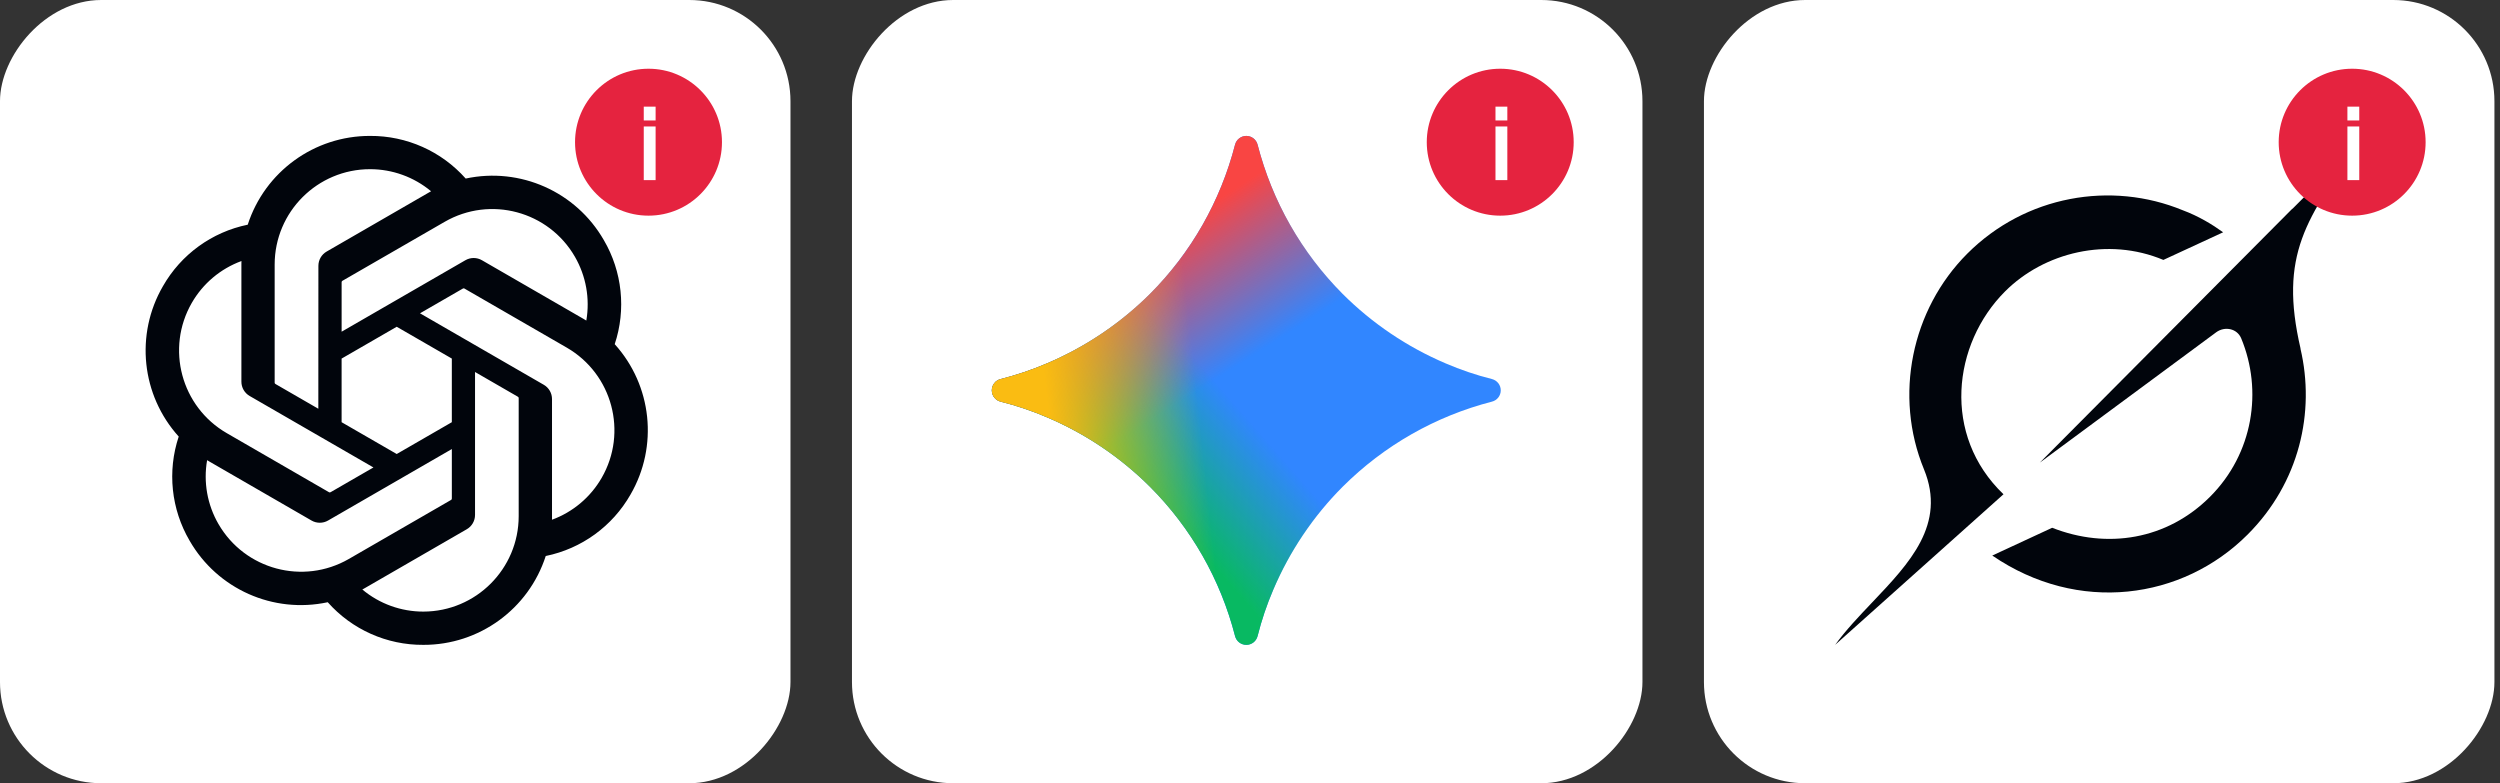 <svg xmlns="http://www.w3.org/2000/svg" width="316" height="99" viewBox="0 0 316 99" fill="none"><rect x="0" y="0" width="316" height="99" fill="#333333" stroke="none"/><rect data-figma-bg-blur-radius="43.0533" width="99.917" height="99" rx="12.793" transform="matrix(-1 0 0 1 315.296 0)" fill="white"></rect><path d="M257.839 58.473L280.117 42.008C281.209 41.201 282.77 41.516 283.29 42.77C286.029 49.382 284.806 57.328 279.356 62.784C273.907 68.24 266.325 69.436 259.394 66.711L251.824 70.221C262.682 77.651 275.868 75.814 284.108 67.558C290.644 61.015 292.668 52.095 290.775 44.052L290.792 44.069C288.048 32.253 291.467 27.53 298.472 17.872C298.637 17.643 298.803 17.414 298.969 17.179L289.752 26.408V26.379L257.833 58.479" fill="#01050C"></path><path d="M253.242 62.475C245.448 55.021 246.792 43.485 253.442 36.833C258.36 31.91 266.417 29.9 273.45 32.854L281.003 29.362C279.643 28.377 277.898 27.318 275.897 26.574C266.851 22.847 256.021 24.702 248.668 32.058C241.594 39.14 239.37 50.029 243.19 59.32C246.043 66.265 241.366 71.177 236.654 76.135C234.984 77.892 233.309 79.65 231.959 81.51L253.236 62.48" fill="#01050C"></path><circle cx="297.312" cy="17.973" r="9.286" fill="#E5233F"></circle><path d="M296.712 22.767V15.986H298.21V22.767H296.712ZM296.712 15.226V13.48H298.21V15.226H296.712Z" fill="white"></path><rect data-figma-bg-blur-radius="43.0533" width="99.917" height="99" rx="12.793" transform="matrix(-1 0 0 1 207.606 0)" fill="white"></rect><path d="M182.73 45.932C177.872 43.864 173.454 40.885 169.716 37.156C164.511 31.94 160.797 25.425 158.961 18.288C158.88 17.971 158.696 17.69 158.438 17.489C158.18 17.288 157.862 17.179 157.535 17.179C157.208 17.179 156.89 17.288 156.632 17.489C156.374 17.69 156.19 17.971 156.109 18.288C154.269 25.424 150.555 31.938 145.351 37.156C141.612 40.884 137.195 43.863 132.338 45.932C130.437 46.75 128.483 47.408 126.483 47.914C126.164 47.993 125.881 48.176 125.678 48.434C125.475 48.693 125.365 49.011 125.365 49.34C125.365 49.668 125.475 49.987 125.678 50.246C125.881 50.504 126.164 50.687 126.483 50.766C128.483 51.269 130.431 51.926 132.338 52.745C137.196 54.813 141.613 57.792 145.351 61.521C150.558 66.738 154.273 73.254 156.109 80.392C156.188 80.711 156.371 80.994 156.629 81.197C156.888 81.4 157.207 81.51 157.535 81.51C157.864 81.51 158.182 81.4 158.441 81.197C158.699 80.994 158.882 80.711 158.961 80.392C159.464 78.389 160.122 76.441 160.94 74.535C163.008 69.677 165.987 65.259 169.716 61.521C174.934 56.315 181.449 52.602 188.587 50.766C188.904 50.685 189.185 50.501 189.386 50.243C189.587 49.985 189.696 49.667 189.696 49.34C189.696 49.013 189.587 48.695 189.386 48.437C189.185 48.179 188.904 47.995 188.587 47.914C186.585 47.411 184.626 46.748 182.73 45.932Z" fill="#3186FF"></path><path d="M182.73 45.932C177.872 43.864 173.454 40.885 169.716 37.156C164.511 31.94 160.797 25.425 158.961 18.288C158.88 17.971 158.696 17.69 158.438 17.489C158.18 17.288 157.862 17.179 157.535 17.179C157.208 17.179 156.89 17.288 156.632 17.489C156.374 17.69 156.19 17.971 156.109 18.288C154.269 25.424 150.555 31.938 145.351 37.156C141.612 40.884 137.195 43.863 132.338 45.932C130.437 46.75 128.483 47.408 126.483 47.914C126.164 47.993 125.881 48.176 125.678 48.434C125.475 48.693 125.365 49.011 125.365 49.34C125.365 49.668 125.475 49.987 125.678 50.246C125.881 50.504 126.164 50.687 126.483 50.766C128.483 51.269 130.431 51.926 132.338 52.745C137.196 54.813 141.613 57.792 145.351 61.521C150.558 66.738 154.273 73.254 156.109 80.392C156.188 80.711 156.371 80.994 156.629 81.197C156.888 81.4 157.207 81.51 157.535 81.51C157.864 81.51 158.182 81.4 158.441 81.197C158.699 80.994 158.882 80.711 158.961 80.392C159.464 78.389 160.122 76.441 160.94 74.535C163.008 69.677 165.987 65.259 169.716 61.521C174.934 56.315 181.449 52.602 188.587 50.766C188.904 50.685 189.185 50.501 189.386 50.243C189.587 49.985 189.696 49.667 189.696 49.34C189.696 49.013 189.587 48.695 189.386 48.437C189.185 48.179 188.904 47.995 188.587 47.914C186.585 47.411 184.626 46.748 182.73 45.932Z" fill="url(#paint0_linear_16016_6)"></path><path d="M182.73 45.932C177.872 43.864 173.454 40.885 169.716 37.156C164.511 31.94 160.797 25.425 158.961 18.288C158.88 17.971 158.696 17.69 158.438 17.489C158.18 17.288 157.862 17.179 157.535 17.179C157.208 17.179 156.89 17.288 156.632 17.489C156.374 17.69 156.19 17.971 156.109 18.288C154.269 25.424 150.555 31.938 145.351 37.156C141.612 40.884 137.195 43.863 132.338 45.932C130.437 46.75 128.483 47.408 126.483 47.914C126.164 47.993 125.881 48.176 125.678 48.434C125.475 48.693 125.365 49.011 125.365 49.34C125.365 49.668 125.475 49.987 125.678 50.246C125.881 50.504 126.164 50.687 126.483 50.766C128.483 51.269 130.431 51.926 132.338 52.745C137.196 54.813 141.613 57.792 145.351 61.521C150.558 66.738 154.273 73.254 156.109 80.392C156.188 80.711 156.371 80.994 156.629 81.197C156.888 81.4 157.207 81.51 157.535 81.51C157.864 81.51 158.182 81.4 158.441 81.197C158.699 80.994 158.882 80.711 158.961 80.392C159.464 78.389 160.122 76.441 160.94 74.535C163.008 69.677 165.987 65.259 169.716 61.521C174.934 56.315 181.449 52.602 188.587 50.766C188.904 50.685 189.185 50.501 189.386 50.243C189.587 49.985 189.696 49.667 189.696 49.34C189.696 49.013 189.587 48.695 189.386 48.437C189.185 48.179 188.904 47.995 188.587 47.914C186.585 47.411 184.626 46.748 182.73 45.932Z" fill="url(#paint1_linear_16016_6)"></path><path d="M182.73 45.932C177.872 43.864 173.454 40.885 169.716 37.156C164.511 31.94 160.797 25.425 158.961 18.288C158.88 17.971 158.696 17.69 158.438 17.489C158.18 17.288 157.862 17.179 157.535 17.179C157.208 17.179 156.89 17.288 156.632 17.489C156.374 17.69 156.19 17.971 156.109 18.288C154.269 25.424 150.555 31.938 145.351 37.156C141.612 40.884 137.195 43.863 132.338 45.932C130.437 46.75 128.483 47.408 126.483 47.914C126.164 47.993 125.881 48.176 125.678 48.434C125.475 48.693 125.365 49.011 125.365 49.34C125.365 49.668 125.475 49.987 125.678 50.246C125.881 50.504 126.164 50.687 126.483 50.766C128.483 51.269 130.431 51.926 132.338 52.745C137.196 54.813 141.613 57.792 145.351 61.521C150.558 66.738 154.273 73.254 156.109 80.392C156.188 80.711 156.371 80.994 156.629 81.197C156.888 81.4 157.207 81.51 157.535 81.51C157.864 81.51 158.182 81.4 158.441 81.197C158.699 80.994 158.882 80.711 158.961 80.392C159.464 78.389 160.122 76.441 160.94 74.535C163.008 69.677 165.987 65.259 169.716 61.521C174.934 56.315 181.449 52.602 188.587 50.766C188.904 50.685 189.185 50.501 189.386 50.243C189.587 49.985 189.696 49.667 189.696 49.34C189.696 49.013 189.587 48.695 189.386 48.437C189.185 48.179 188.904 47.995 188.587 47.914C186.585 47.411 184.626 46.748 182.73 45.932Z" fill="url(#paint2_linear_16016_6)"></path><circle cx="189.629" cy="17.973" r="9.286" fill="#E5233F"></circle><path d="M189.029 22.767V15.986H190.527V22.767H189.029ZM189.029 15.226V13.48H190.527V15.226H189.029Z" fill="white"></path><rect data-figma-bg-blur-radius="43.0533" width="99.917" height="99" rx="12.793" transform="matrix(-1 0 0 1 99.916 0)" fill="white"></rect><path d="M77.699 43.509C79.158 39.129 78.656 34.33 76.322 30.345C72.811 24.234 65.755 21.09 58.864 22.569C55.798 19.116 51.393 17.151 46.775 17.18C39.731 17.163 33.481 21.699 31.313 28.401C26.788 29.328 22.882 32.161 20.596 36.175C17.06 42.271 17.866 49.955 22.59 55.182C21.131 59.562 21.633 64.361 23.968 68.346C27.478 74.457 34.534 77.601 41.426 76.122C44.489 79.576 48.896 81.54 53.514 81.51C60.562 81.528 66.815 76.988 68.982 70.279C73.507 69.353 77.413 66.52 79.699 62.505C83.231 56.41 82.423 48.732 77.701 43.505L77.699 43.509ZM53.518 77.306C50.697 77.31 47.965 76.323 45.8 74.515C45.899 74.463 46.069 74.369 46.18 74.3L58.99 66.902C59.646 66.53 60.048 65.833 60.044 65.079V47.02L65.458 50.146C65.516 50.174 65.554 50.23 65.562 50.294V65.25C65.554 71.9 60.168 77.292 53.518 77.306ZM27.616 66.243C26.203 63.802 25.694 60.941 26.179 58.165C26.273 58.221 26.44 58.324 26.559 58.392L39.369 65.79C40.018 66.17 40.822 66.17 41.474 65.79L57.112 56.76V63.012C57.117 63.076 57.086 63.139 57.036 63.179L44.087 70.656C38.319 73.977 30.953 72.002 27.618 66.243H27.616ZM24.245 38.28C25.652 35.836 27.874 33.966 30.519 32.995C30.519 33.106 30.513 33.301 30.513 33.437V48.236C30.509 48.988 30.911 49.685 31.565 50.057L47.203 59.086L41.789 62.212C41.735 62.248 41.667 62.254 41.606 62.228L28.656 54.745C22.9 51.412 20.926 44.048 24.243 38.282L24.245 38.28ZM68.726 48.632L53.088 39.601L58.502 36.477C58.556 36.441 58.624 36.435 58.685 36.461L71.635 43.938C77.401 47.269 79.377 54.645 76.046 60.411C74.637 62.851 72.418 64.721 69.774 65.694V50.453C69.78 49.701 69.38 49.006 68.728 48.632H68.726ZM74.114 40.522C74.02 40.464 73.853 40.363 73.734 40.295L60.924 32.897C60.275 32.517 59.471 32.517 58.819 32.897L43.181 41.927V35.675C43.177 35.611 43.207 35.548 43.257 35.508L56.206 28.038C61.974 24.71 69.348 26.691 72.673 32.46C74.078 34.897 74.587 37.75 74.11 40.522H74.114ZM40.237 51.666L34.822 48.539C34.763 48.511 34.725 48.455 34.717 48.391V33.435C34.721 26.777 40.123 21.381 46.781 21.385C49.598 21.385 52.324 22.374 54.489 24.176C54.391 24.228 54.222 24.322 54.109 24.391L41.299 31.789C40.644 32.161 40.242 32.856 40.245 33.61L40.237 51.661V51.666ZM43.179 45.325L50.145 41.302L57.111 45.323V53.366L50.145 57.387L43.179 53.366V45.325Z" fill="#01050C"></path><circle cx="81.971" cy="17.973" r="9.286" fill="#E5233F"></circle><path d="M81.371 22.767V15.986H82.869V22.767H81.371ZM81.371 15.226V13.48H82.869V15.226H81.371Z" fill="white"></path><defs><clipPath id="bgblur_0_16016_6_clip_path" transform="translate(-172.326 43.053)"><rect width="99.917" height="99" rx="12.793" transform="matrix(-1 0 0 1 315.296 0)"></rect></clipPath><clipPath id="bgblur_1_16016_6_clip_path" transform="translate(-64.636 43.053)"><rect width="99.917" height="99" rx="12.793" transform="matrix(-1 0 0 1 207.606 0)"></rect></clipPath><clipPath id="bgblur_2_16016_6_clip_path" transform="translate(43.053 43.053)"><rect width="99.917" height="99" rx="12.793" transform="matrix(-1 0 0 1 99.916 0)"></rect></clipPath><linearGradient id="paint0_linear_16016_6" x1="142.912" y1="59.574" x2="154.609" y2="49.339" gradientUnits="userSpaceOnUse"><stop stop-color="#08B962"></stop><stop offset="1" stop-color="#08B962" stop-opacity="0"></stop></linearGradient><linearGradient id="paint1_linear_16016_6" x1="145.836" y1="30.33" x2="156.071" y2="46.414" gradientUnits="userSpaceOnUse"><stop stop-color="#F94543"></stop><stop offset="1" stop-color="#F94543" stop-opacity="0"></stop></linearGradient><linearGradient id="paint2_linear_16016_6" x1="132.677" y1="53.725" x2="173.618" y2="49.339" gradientUnits="userSpaceOnUse"><stop stop-color="#FABC12"></stop><stop offset="0.46" stop-color="#FABC12" stop-opacity="0"></stop></linearGradient></defs></svg>